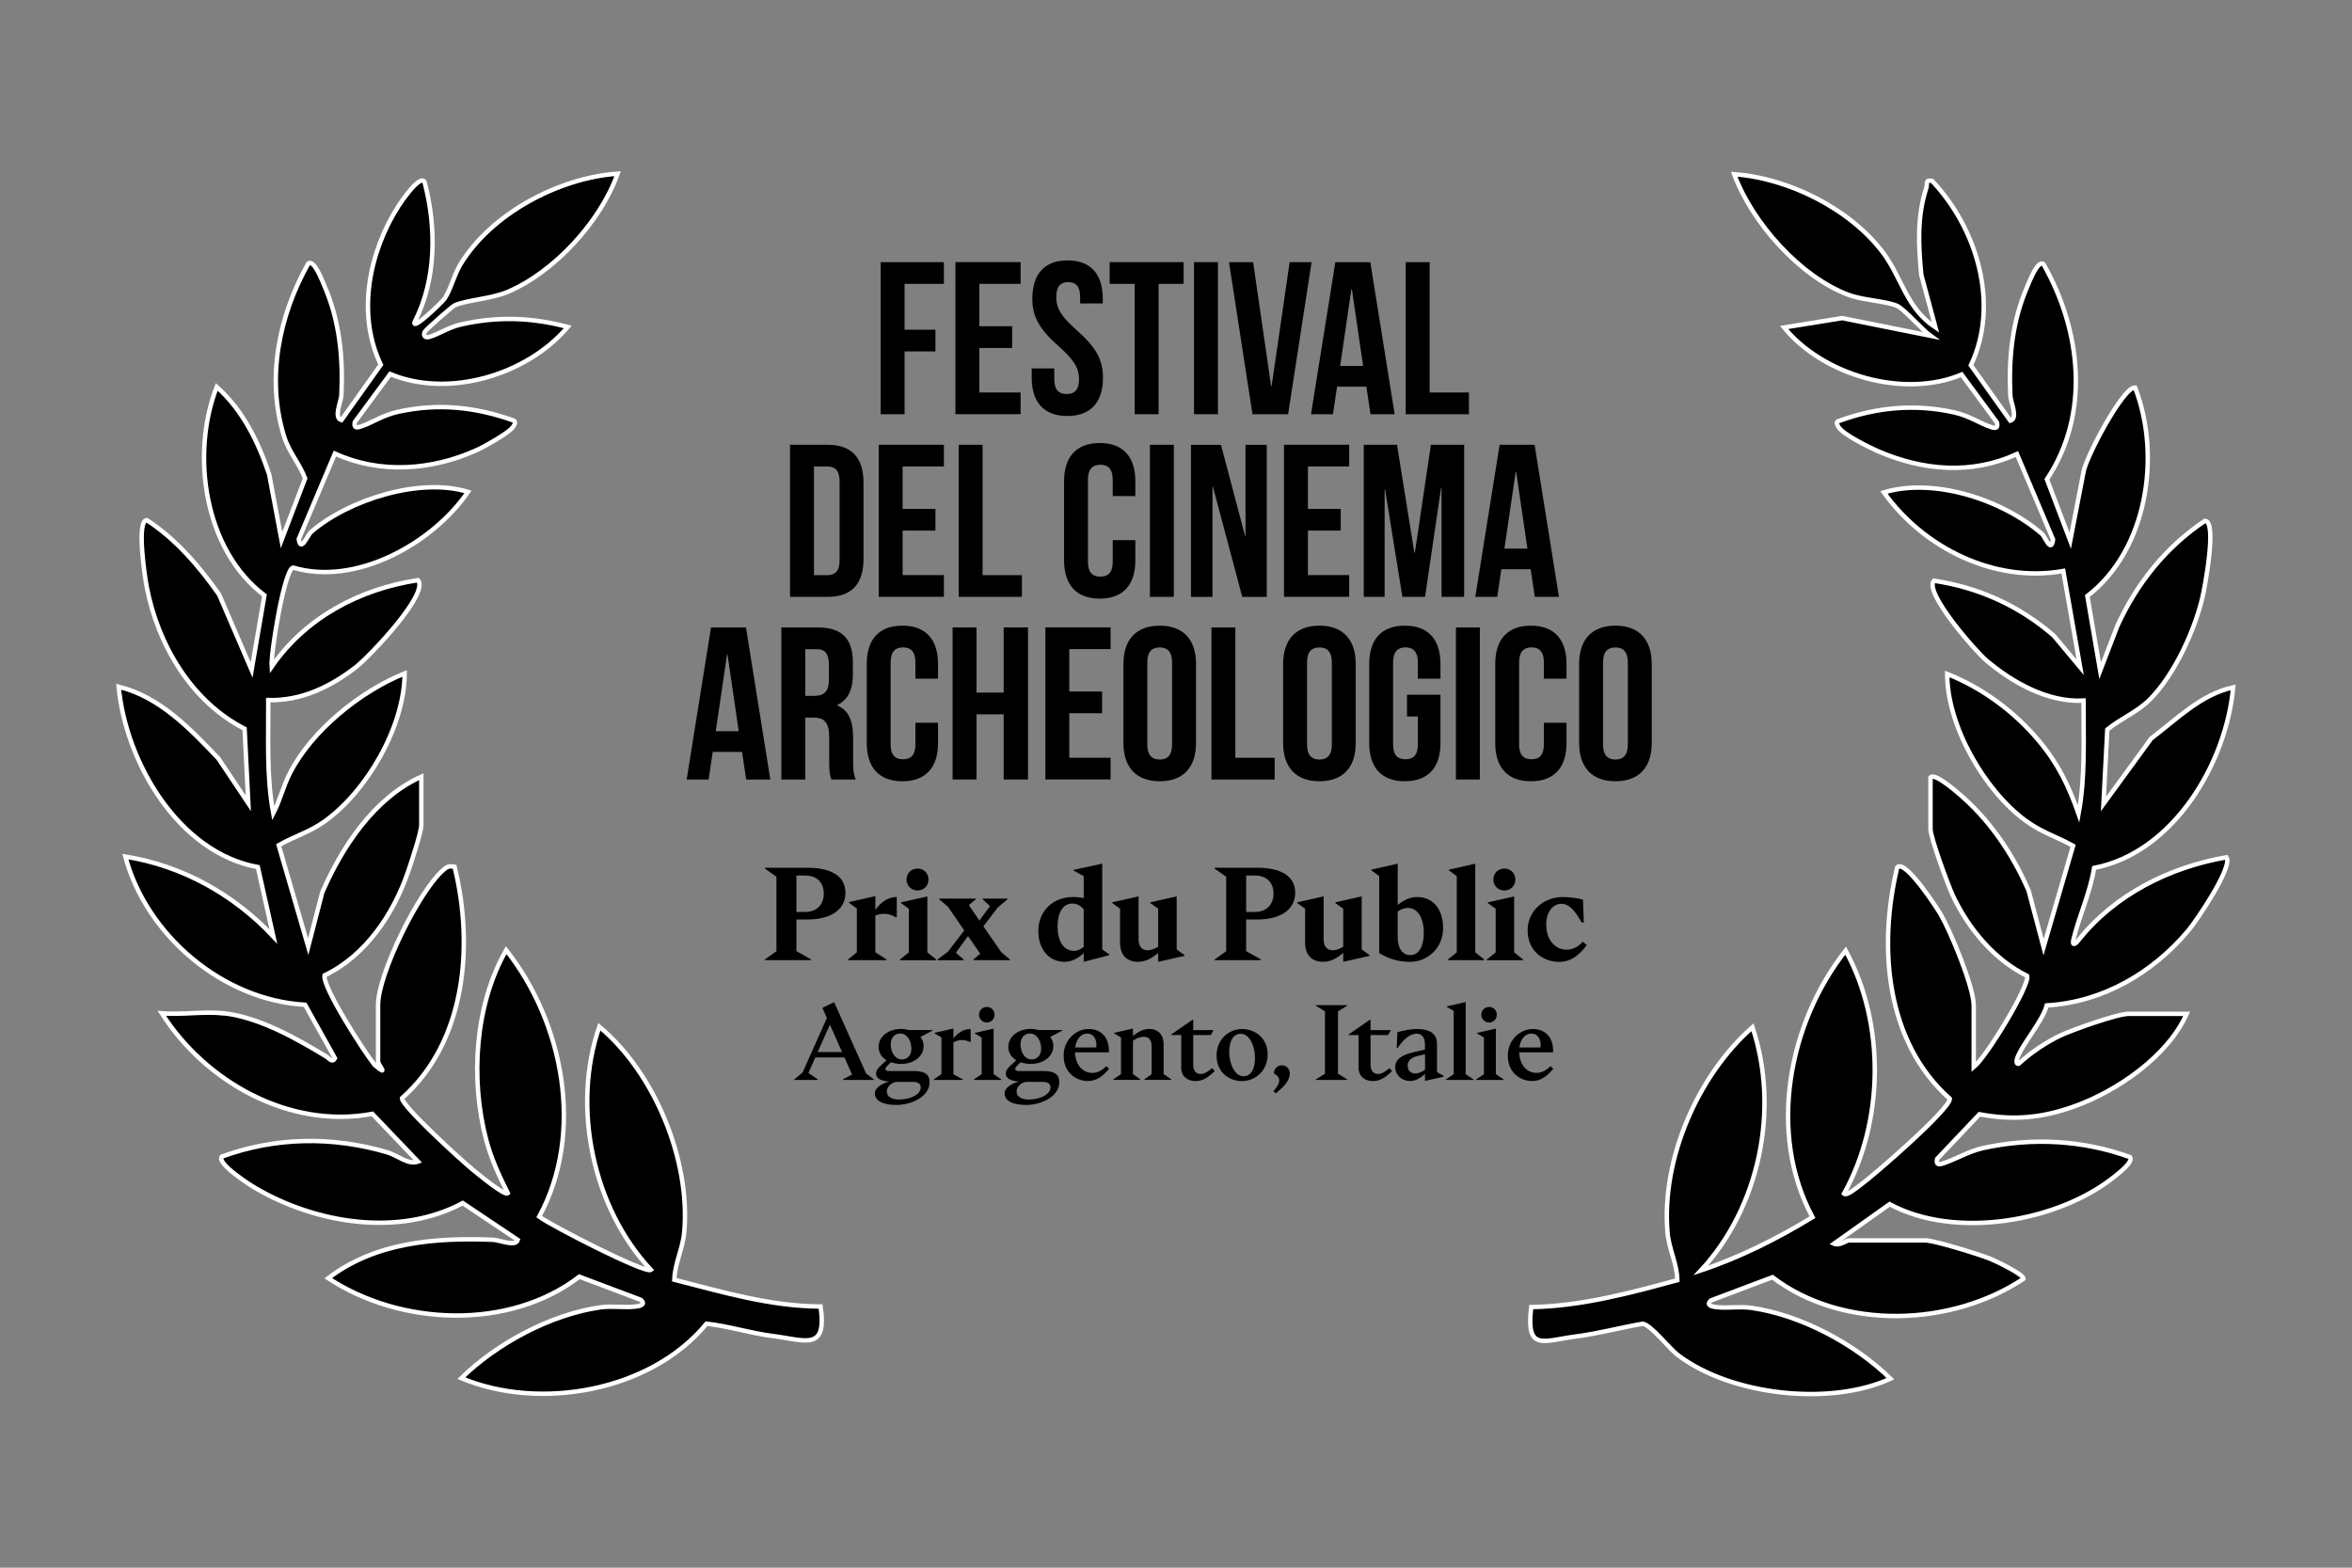 <?xml version="1.0" encoding="UTF-8"?>
<svg id="Calque_1" data-name="Calque 1" xmlns="http://www.w3.org/2000/svg" viewBox="0 0 600 400">
  <rect x="0" y="0" width="600" height="400" fill="#808080" stroke="none"/>
  <defs>
    <style>
      .cls-1 {
        stroke: #fff;
        stroke-miterlimit: 10;
        stroke-width: 1.13px;
      }
    </style>
  </defs>
  <path class="cls-1" d="M57.02,258.52c9.1,1.03,18.59,6.43,26.27,11.09.65.39,1.49,1.69,2.15.39l-7.61-13.63c-20.98-1.17-40.47-17.69-45.85-37.81,14.63,2.36,27.66,9.66,37.76,20.4l-3.96-17.72c-20.17-3.65-33.7-26.68-35.51-46.03,10.52,2.6,18.22,10.75,25.43,18.3l7.65,11.45-.95-19.01c-13.61-6.97-22.12-21.42-24.97-36.2-.45-2.36-2.69-17.02.04-17.03,7.5,4.92,13.27,11.69,18.41,18.95l8.31,19.29,3.27-19.05c-15.4-11.63-18.84-36.03-12.17-53.19,6.61,5.88,10.59,14,13.37,22.29l3.16,16.79,6.02-15.74c-1.49-3.92-4.1-6.58-5.4-10.79-4.55-14.78-1.24-30.8,6.19-44.01,1.47-1.24,3.66,4.62,4.11,5.64,3.89,8.94,4.8,18.24,4.35,27.92-.07,1.61-2.06,5.76,0,6.38l10.06-14.14c-6.22-12.94-2.98-28.82,4.53-40.53.59-.92,5.54-8.23,6.63-6.07,3.05,11.59,3.03,24.87-2.53,35.68-.82,2.52,7.05-5.07,7.64-5.95,1.63-2.43,2.32-5.87,4.03-8.71,7.84-12.99,25.21-22.15,40.1-23.16-4.28,12.15-16.15,25.13-28.02,30.15-4.32,1.83-10.42,2.05-13.54,3.44-.63.28-7.41,6.22-7.65,6.79-.45,1.05.17,1.57,1.25,1.25,2.39-.72,4.86-2.43,7.91-3.13,9.28-2.14,18.16-1.85,27.33.61-10.3,12.19-30.28,18.26-45.29,12.01l-9.01,12.23c-.27,1.16.06,1.6,1.24,1.25,3.03-.91,5.65-2.94,9.75-3.84,10.16-2.23,19.51-1.29,29.26,2.13,1,.24.51,1.14.08,1.75-1.06,1.53-7.36,5.04-9.35,5.93-11.4,5.13-24.59,6.1-36.07.84l-9.22,21.82c.49,3.61,2.21-1.03,3.21-1.88,9.59-8.22,27.74-13.93,39.95-10.16-9.02,13.17-28.59,24.1-44.61,19.31-2.21.39-5.74,21.81-5.47,25.31,8.64-12.54,22.4-19.83,37.33-22.1,2.98,3.41-12.43,19.51-15.71,22.09-6.44,5.05-14.06,8.77-22.48,8.51.06,9.67-.49,19.38,1.27,28.9,1.76-3.34,2.46-6.72,4.23-10.21,5.55-10.92,18.03-20.97,29.29-25.49-.06,13.48-9.58,30.02-20.43,37.76-3.98,2.84-7.65,3.73-11.7,6.08l7.53,25.86,3.58-13.83c5.07-11.7,13.34-24.16,25.27-29.52v12.33c0,1.83-2.58,9.6-3.38,11.92-3.73,10.83-10.8,21.41-21.3,26.44-.61,2.93,10.15,19.61,12.78,22.87,3.85,3.23.87-.07.87-.87v-14.45c0-7.91,10.44-29.04,16.58-34.39,1.07-.93,1.43-1.11,2.93-.89,4.96,20.13,2.86,44.66-13.42,59.08-.01,2.02,15.28,15.98,18.12,18.27,1.08.87,8.13,6.76,8.89,5.97-2.2-4.43-4.23-8.77-5.51-13.6-4.08-15.47-2.92-34.43,5.09-48.43,14.6,18.53,20.05,46.57,8.43,68.01,3.13,2.33,27.15,14.66,28.49,13.57-14.88-15.85-20.22-41.63-13.16-62.04,14.05,11.69,23.25,33.94,21.68,52.3-.38,4.39-2.41,7.95-2.55,12.26,12.2,3.12,24.58,6.8,37.32,6.83,1.66,11.51-3.83,8.58-12.19,7.53-5.69-.71-11.21-2.52-16.91-3.15-14.16,17.25-42.49,22.32-62.55,13.9,9.02-8.84,22.85-16.27,35.42-18.06,3.13-.44,6.26.15,9.13-.22,1.17-.15,2.53-.51,1.26-1.69l-15.71-5.92c-17.92,13.76-45.68,12.54-64.05.39,12.02-9.2,27.29-10.38,42.03-9.81,1.72.07,5.76,1.89,6.32.05l-14.04-9.41c-16.32,8.71-37.45,5.23-52.93-3.85-1.36-.8-9.89-6.24-8.55-8,13.73-5.02,28.25-5.21,42.25-1.1,2.63.77,5.29,3.29,7.82,2.37l-11.65-12.19c-21.07,3.96-42.56-8.11-53.7-25.64,5.02.41,10.78-.55,15.7,0Z"/>
  <path class="cls-1" d="M492.48,198.33c1.04-1.07,5.78,2.96,6.8,3.81,8.07,6.73,14.04,15.49,18.22,25.1l3.82,14.43,7.53-25.86c-4.32-2.39-8.03-3.41-12.17-6.46-10.48-7.71-19.96-24.19-19.95-37.39,9.04,3.6,17.07,9.54,23.34,16.99,4.91,5.84,7.67,11.53,10.18,18.71,1.76-9.52,1.22-19.24,1.27-28.9-9.03.52-18.07-4.57-24.79-10.24-2.77-2.33-15.97-17.39-13.4-20.35,11.51,1.72,21.78,6.41,30.57,14l6.76,8.09-4.31-24.57c-17.53,3.14-35.61-5.84-45.77-20.05,12.82-3.87,30.33,1.89,40.36,10.62.78.68,2.3,5.06,2.8,1.42l-9.22-21.82c-11.63,5.3-23.85,4.24-35.36-.7-2.33-1-8.77-4.21-10.06-6.07-.43-.62-.95-1.57.1-1.71,9.58-3.47,19.2-4.37,29.23-2.17,4.1.9,6.72,2.93,9.75,3.84,1.18.36,1.51-.08,1.24-1.25l-9.01-12.23c-14.74,6.18-35.31.22-45.29-12.01l14.85-2.39,22.49,4.51c-2.03-1.46-6.73-6.84-8.5-7.63-2.75-1.23-8.69-1.41-12.45-2.83-12.39-4.68-24.56-18.43-29.12-30.76,13.84.96,29.7,8.89,38.05,20.11,4.76,6.4,5.87,14.09,13.3,18.98l-3.61-13.39c-.73-7.42-1.11-14.94,1.26-22.13.37-1.11-.35-2.26,1.48-1.87,11.42,12.04,17.31,31.42,9.9,47.05l10.07,14.14c2.06-.62.07-4.76,0-6.38-.45-9.69.46-18.99,4.35-27.92.45-1.02,2.64-6.88,4.11-5.64,9.57,16.85,12.01,38.15.87,54.89l5.95,15.66,3.37-17.43c.53-3.75,10.18-21.93,13.17-21.64,6.71,17.31,3.15,41.43-12.18,53.19l3.27,19.05,4.36-11.35c4.96-10.9,12.42-20.23,22.37-26.88,3.18.02-.07,17.18-.68,19.71-2.05,8.53-7.12,19.52-13.29,25.79-3.22,3.27-7.46,4.91-10.94,7.75l-.98,18.99,12.17-16.7c6.5-4.89,12.65-11.26,20.92-13.05-1.77,19.42-15.27,42.16-35.47,46.07-.98,6.16-3.81,12.28-5.25,18.13-.42,1.69.26,1.57,1.21.36,9.23-11.67,23.26-18.68,37.8-21.21,1.74,2.4-7.66,16.24-9.74,18.71-9.11,10.82-21.8,18.25-36.1,19.09-1.16,4.21-6.45,10.08-7.6,13.64-.14.43-.23,1.39.41,1.26,2.95-2.75,7.01-5.5,10.63-7.21,3.08-1.46,14.54-5.54,17.39-5.54h14.85c-4.74,10.76-17.75,19.71-28.63,23.6-8.29,2.97-15.44,3.64-24.22,2.02l-10.79,11.37c-.26,1.16.06,1.61,1.25,1.25,3.24-.97,6.64-3.15,10.45-3.99,12.51-2.75,25.47-2.06,37.51,2.31.92,1.24-3.11,4.26-3.96,4.95-14.43,11.63-40.73,16.07-57.37,7.05l-14.2,10.09c1.38.62,3.16-.84,3.82-.84h19.52c2.3,0,13.8,3.58,16.53,4.69,1.41.57,8.49,3.94,8.49,5.09-18.34,12.22-46.11,13.27-64.05-.39l-15.71,5.92c-1.27,1.18.09,1.54,1.26,1.69,2.88.37,6.01-.23,9.13.22,12.57,1.79,26.41,9.22,35.42,18.06-15.34,7.07-40.66,4.29-54.23-6.02-2.27-1.73-6.93-7.79-9-8-5.7.99-11.36,2.52-17.1,3.26-8.33,1.08-12.7,3.92-11.32-7.51,12.64-.21,25.14-3.55,37.28-6.87-.08-4.29-2.14-7.84-2.51-12.22-1.59-18.65,7.76-40.1,21.68-52.31,6.98,20.79,1.78,45.98-13.16,62.04,10-3.32,19.47-8.11,28.47-13.58-11.52-21.38-6.13-49.53,8.45-68.01,10.14,18.55,9.82,43.55-.42,62.03.69.64,3.38-1.64,4.16-2.2,3.39-2.44,22.86-19.35,22.85-22.03-16.39-14.53-18.31-38.78-13.42-59.07,2.06-2.12,10.31,10.66,11.17,12.18,2.56,4.47,8.34,18.41,8.34,23.1v15.73c3.23-2.6,14.21-20.63,13.65-23.28-8.38-4.12-14.91-11.97-18.9-20.34-1.27-2.68-5.78-14.96-5.78-17.16v-13.18Z"/>
  <g>
    <path d="M230.76,84.13h7.87v5.54h-7.87v16.02h-6.1v-38.8h16.13v5.54h-10.03v11.7Z"/>
    <path d="M249.83,83.24h8.37v5.54h-8.37v11.36h10.53v5.54h-16.63v-38.8h16.63v5.54h-10.53v10.81Z"/>
    <path d="M272.34,66.44c5.93,0,8.98,3.55,8.98,9.76v1.22h-5.77v-1.61c0-2.77-1.11-3.83-3.05-3.83s-3.05,1.05-3.05,3.83,1.22,4.93,5.21,8.43c5.1,4.49,6.71,7.71,6.71,12.14,0,6.21-3.1,9.76-9.09,9.76s-9.09-3.55-9.09-9.76v-2.38h5.76v2.77c0,2.77,1.22,3.77,3.16,3.77s3.16-1,3.16-3.77-1.22-4.93-5.21-8.43c-5.1-4.49-6.71-7.71-6.71-12.14,0-6.21,3.05-9.76,8.98-9.76Z"/>
    <path d="M283.09,66.89h18.85v5.54h-6.38v33.26h-6.1v-33.26h-6.38v-5.54Z"/>
    <path d="M304.6,66.89h6.1v38.8h-6.1v-38.8Z"/>
    <path d="M324.28,98.54h.11l4.6-31.65h5.6l-5.99,38.8h-9.09l-5.99-38.8h6.15l4.6,31.65Z"/>
    <path d="M355.77,105.69h-6.15l-1.05-7.04h-7.48l-1.05,7.04h-5.6l6.21-38.8h8.92l6.21,38.8ZM341.86,93.38h5.88l-2.88-19.62h-.11l-2.88,19.62Z"/>
    <path d="M358.6,66.89h6.1v33.26h10.03v5.54h-16.13v-38.8Z"/>
    <path d="M201.54,113.49h9.65c6.1,0,9.09,3.38,9.09,9.59v19.62c0,6.21-2.99,9.59-9.09,9.59h-9.65v-38.8ZM207.64,119.03v27.72h3.44c1.94,0,3.1-1,3.1-3.77v-20.18c0-2.77-1.16-3.77-3.1-3.77h-3.44Z"/>
    <path d="M230.26,129.84h8.37v5.54h-8.37v11.36h10.53v5.54h-16.63v-38.8h16.63v5.54h-10.53v10.81Z"/>
    <path d="M244.56,113.49h6.1v33.26h10.03v5.54h-16.13v-38.8Z"/>
    <path d="M289.63,137.82v5.16c0,6.21-3.1,9.76-9.09,9.76s-9.09-3.55-9.09-9.76v-20.18c0-6.21,3.1-9.76,9.09-9.76s9.09,3.55,9.09,9.76v3.77h-5.77v-4.16c0-2.77-1.22-3.83-3.16-3.83s-3.16,1.05-3.16,3.83v20.95c0,2.77,1.22,3.77,3.16,3.77s3.16-1,3.16-3.77v-5.54h5.77Z"/>
    <path d="M293.35,113.49h6.1v38.8h-6.1v-38.8Z"/>
    <path d="M309.42,124.19h-.11v28.11h-5.49v-38.8h7.65l6.15,23.23h.11v-23.23h5.43v38.8h-6.26l-7.48-28.11Z"/>
    <path d="M333.65,129.84h8.37v5.54h-8.37v11.36h10.53v5.54h-16.63v-38.8h16.63v5.54h-10.53v10.81Z"/>
    <path d="M360.82,141.04h.11l4.1-27.55h8.48v38.8h-5.77v-27.83h-.11l-4.1,27.83h-5.77l-4.43-27.44h-.11v27.44h-5.32v-38.8h8.48l4.43,27.55Z"/>
    <path d="M397.68,152.29h-6.15l-1.05-7.04h-7.48l-1.05,7.04h-5.6l6.21-38.8h8.92l6.21,38.8ZM383.77,139.98h5.88l-2.88-19.62h-.11l-2.88,19.62Z"/>
    <path d="M196.5,198.89h-6.15l-1.05-7.04h-7.48l-1.05,7.04h-5.6l6.21-38.8h8.92l6.21,38.8ZM182.58,186.58h5.88l-2.88-19.62h-.11l-2.88,19.62Z"/>
    <path d="M212.08,198.89c-.33-1-.55-1.61-.55-4.77v-6.1c0-3.6-1.22-4.93-3.99-4.93h-2.11v15.8h-6.1v-38.8h9.2c6.32,0,9.04,2.94,9.04,8.93v3.05c0,3.99-1.28,6.54-3.99,7.82v.11c3.05,1.27,4.05,4.16,4.05,8.2v5.99c0,1.88.06,3.27.67,4.71h-6.21ZM205.42,165.63v11.92h2.38c2.27,0,3.66-1,3.66-4.1v-3.82c0-2.77-.94-3.99-3.1-3.99h-2.94Z"/>
    <path d="M239.29,184.42v5.16c0,6.21-3.1,9.76-9.09,9.76s-9.09-3.55-9.09-9.76v-20.18c0-6.21,3.1-9.76,9.09-9.76s9.09,3.55,9.09,9.76v3.77h-5.77v-4.16c0-2.77-1.22-3.83-3.16-3.83s-3.16,1.05-3.16,3.83v20.95c0,2.77,1.22,3.77,3.16,3.77s3.16-1,3.16-3.77v-5.54h5.77Z"/>
    <path d="M249.11,198.89h-6.1v-38.8h6.1v16.63h6.93v-16.63h6.21v38.8h-6.21v-16.63h-6.93v16.63Z"/>
    <path d="M272.78,176.44h8.37v5.54h-8.37v11.36h10.53v5.54h-16.63v-38.8h16.63v5.54h-10.53v10.81Z"/>
    <path d="M286.59,169.4c0-6.21,3.27-9.76,9.26-9.76s9.26,3.55,9.26,9.76v20.18c0,6.21-3.27,9.76-9.26,9.76s-9.26-3.55-9.26-9.76v-20.18ZM292.68,189.97c0,2.77,1.22,3.83,3.16,3.83s3.16-1.05,3.16-3.83v-20.95c0-2.77-1.22-3.83-3.16-3.83s-3.16,1.05-3.16,3.83v20.95Z"/>
    <path d="M309.04,160.09h6.1v33.26h10.03v5.54h-16.13v-38.8Z"/>
    <path d="M327.33,169.4c0-6.21,3.27-9.76,9.26-9.76s9.26,3.55,9.26,9.76v20.18c0,6.21-3.27,9.76-9.26,9.76s-9.26-3.55-9.26-9.76v-20.18ZM333.43,189.97c0,2.77,1.22,3.83,3.16,3.83s3.16-1.05,3.16-3.83v-20.95c0-2.77-1.22-3.83-3.16-3.83s-3.16,1.05-3.16,3.83v20.95Z"/>
    <path d="M358.93,177.27h8.54v12.31c0,6.21-3.1,9.76-9.09,9.76s-9.09-3.55-9.09-9.76v-20.18c0-6.21,3.1-9.76,9.09-9.76s9.09,3.55,9.09,9.76v3.77h-5.77v-4.16c0-2.77-1.22-3.83-3.16-3.83s-3.16,1.05-3.16,3.83v20.95c0,2.77,1.22,3.77,3.16,3.77s3.16-1,3.16-3.77v-7.15h-2.77v-5.54Z"/>
    <path d="M371.41,160.09h6.1v38.8h-6.1v-38.8Z"/>
    <path d="M399.62,184.42v5.16c0,6.21-3.1,9.76-9.09,9.76s-9.09-3.55-9.09-9.76v-20.18c0-6.21,3.1-9.76,9.09-9.76s9.09,3.55,9.09,9.76v3.77h-5.77v-4.16c0-2.77-1.22-3.83-3.16-3.83s-3.16,1.05-3.16,3.83v20.95c0,2.77,1.22,3.77,3.16,3.77s3.16-1,3.16-3.77v-5.54h5.77Z"/>
    <path d="M402.84,169.4c0-6.21,3.27-9.76,9.26-9.76s9.26,3.55,9.26,9.76v20.18c0,6.21-3.27,9.76-9.26,9.76s-9.26-3.55-9.26-9.76v-20.18ZM408.94,189.97c0,2.77,1.22,3.83,3.16,3.83s3.16-1.05,3.16-3.83v-20.95c0-2.77-1.22-3.83-3.16-3.83s-3.16,1.05-3.16,3.83v20.95Z"/>
  </g>
  <g>
    <path d="M195.15,244.79l2.92-2.08v-19l-2.92-2.08v-.22h10.91c5.38,0,9.62,1.79,9.62,6.38s-4.18,6.82-9.62,6.82h-2.89v8.08l3.71,2.08v.22h-11.73v-.22ZM205.4,232.68c3.15,0,4.75-2.04,4.75-4.69s-1.6-4.59-4.75-4.59h-2.23v9.28h2.23Z"/>
    <path d="M216.32,244.82l2.26-1.82v-11.2l-2.01-1.45.03-.19,6.7-1.51v3.52c1.26-1.73,2.96-3.3,5.47-3.3v5.09l-.22.09c-1.7-1.01-3.4-1.16-5.25-.44v9.37l2.83,1.82v.19h-9.81v-.19Z"/>
    <path d="M229.59,244.82l2.26-1.82v-11.13l-2.01-1.45.03-.19,6.7-1.51v14.28l2.26,1.82v.19h-9.25v-.19ZM231.26,224.41c0-1.64,1.23-2.8,2.8-2.8s2.8,1.16,2.8,2.8-1.23,2.8-2.8,2.8-2.8-1.2-2.8-2.8Z"/>
    <path d="M248.3,244.82l1.76-1.48-3.11-4.5-3.11,4.25,1.98,1.73v.19h-6.63v-.19l2.64-2.01,4.15-5.41-4.18-6.07-2.2-1.86v-.19h9.34v.16l-1.79,1.51,2.7,3.93,2.71-3.68-1.89-1.76v-.16h6.35v.19l-2.45,2.04-3.71,4.84,4.56,6.6,2.2,1.86v.19h-9.31v-.19Z"/>
    <path d="M276.45,243.21c-1.23,1.1-2.86,2.2-4.87,2.2-4.25,0-6.7-3.55-6.7-7.83,0-5.13,3.74-8.71,8.84-8.71.91,0,1.86.09,2.74.25v-5.57l-2.58-1.42v-.19l7.3-1.57v21.89l1.85,1.29v.16l-6.57,1.7v-2.2ZM274.03,242.62c.82,0,1.67-.41,2.42-1.01v-9.59c-.75-.94-1.76-1.48-2.89-1.48-2.45,0-3.77,2.36-3.77,5.88s1.38,6.2,4.25,6.2Z"/>
    <path d="M285.73,240.57v-8.71l-2.01-1.45.03-.19,6.7-1.51v11.04c0,1.6.82,2.71,2.23,2.71.85,0,1.67-.25,2.77-.88v-9.72l-2.01-1.45.03-.19,6.7-1.51v13.55l2.01,1.45-.03.19-6.7,1.51v-2.26c-1.73,1.45-3.3,2.26-5.13,2.26-3.02,0-4.59-1.92-4.59-4.84Z"/>
    <path d="M309.88,244.79l2.92-2.08v-19l-2.92-2.08v-.22h10.91c5.38,0,9.62,1.79,9.62,6.38s-4.18,6.82-9.62,6.82h-2.89v8.08l3.71,2.08v.22h-11.73v-.22ZM320.13,232.68c3.15,0,4.75-2.04,4.75-4.69s-1.6-4.59-4.75-4.59h-2.23v9.28h2.23Z"/>
    <path d="M332.94,240.57v-8.71l-2.01-1.45.03-.19,6.7-1.51v11.04c0,1.6.82,2.71,2.23,2.71.85,0,1.67-.25,2.77-.88v-9.72l-2.01-1.45.03-.19,6.7-1.51v13.55l2.01,1.45-.03.19-6.7,1.51v-2.26c-1.73,1.45-3.3,2.26-5.13,2.26-3.02,0-4.59-1.92-4.59-4.84Z"/>
    <path d="M351.84,243.21v-19.69l-2.01-1.45.03-.19,6.7-1.51v10.54c1.26-1.04,3.02-2.04,4.88-2.04,4.43,0,6.7,3.46,6.7,7.96,0,5.16-4.06,8.59-8.43,8.59-3.4,0-5.6-.94-7.86-2.2ZM359.76,243.69c2.33,0,3.46-2.42,3.46-5.72s-1.32-6.32-4.06-6.32c-.94,0-1.86.41-2.61.94v6.48c0,2.92,1.23,4.62,3.21,4.62Z"/>
    <path d="M369.36,244.82l2.26-1.82v-19.47l-2.01-1.45.03-.19,6.7-1.51v22.61l2.26,1.82v.19h-9.25v-.19Z"/>
    <path d="M379.29,244.82l2.26-1.82v-11.13l-2.01-1.45.03-.19,6.7-1.51v14.28l2.26,1.82v.19h-9.25v-.19ZM380.96,224.41c0-1.64,1.23-2.8,2.8-2.8s2.8,1.16,2.8,2.8-1.23,2.8-2.8,2.8-2.8-1.2-2.8-2.8Z"/>
    <path d="M389.7,237.4c0-5.09,4.21-8.52,8.93-8.52,1.95,0,3.55.25,5.19.66l.22,5.82h-.57c-1.51-2.71-3.05-4.75-5.16-4.75-2.23,0-3.87,2.2-3.87,5.22,0,4.21,2.45,6.48,5.19,6.48,1.48,0,2.77-.57,4.18-2.04l.98.88c-1.79,2.39-3.96,4.28-7.01,4.28-4.25,0-8.08-2.92-8.08-8.02Z"/>
    <path d="M215.06,275.4l2.29-1.25-1.93-4.35h-7.43l-1.76,3.97,2.37,1.63v.15h-5.96v-.15l2.09-1.73,6.21-13.92-1.15-2.6,3-1.45,8.14,18.17,1.96,1.53v.15h-7.84v-.15ZM214.81,268.43l-3.11-7-3.11,7h6.21Z"/>
    <path d="M227.26,271.05l-1.04,1.04c-.25.25-.33.41-.33.61,0,.38.28.58.89.58h6.44c2.54,0,3.92.76,3.92,2.85,0,3.61-4.53,5.8-8.45,5.8-2.85,0-5.5-.74-5.5-2.98,0-1.35,1.65-2.47,3.67-2.98-1.99-.18-3.36-.71-3.36-1.99,0-.79.36-1.35,1.25-2.16l1.4-1.3c-1.22-.74-2.01-1.88-2.01-3.41,0-2.8,2.72-4.58,5.73-4.58.71,0,1.32.1,1.93.28h6.11v.13l-3.1,1.65c.51.61.81,1.4.81,2.29,0,2.8-2.67,4.58-5.75,4.58-.89,0-1.81-.15-2.6-.43ZM229.42,280.54c2.72,0,5.47-1.25,5.47-3.1,0-.89-.66-1.4-2.04-1.4h-4.25c-1.45.31-2.37,1.35-2.37,2.47,0,1.38,1.42,2.04,3.18,2.04ZM232.5,267.59c0-2.09-1.15-3.89-2.85-3.89-1.35,0-2.42,1.02-2.42,2.75,0,2.11,1.15,3.87,2.85,3.87,1.35,0,2.42-.99,2.42-2.72Z"/>
    <path d="M238.21,275.4l1.96-1.32v-9.39l-1.76-1.02.03-.15,4.78-1.09v2.49c.99-1.2,2.42-2.37,4.4-2.37v3.31l-.13.03c-1.42-.71-2.8-.71-4.28.08v8.12l2.42,1.32v.15h-7.43v-.15Z"/>
    <path d="M248.46,275.4l1.96-1.32v-9.37l-1.76-1.02.03-.15,4.78-1.09v11.63l1.96,1.32v.15h-6.97v-.15ZM249.76,258.91c0-1.12.87-1.99,1.99-1.99s1.96.87,1.96,1.99-.87,1.99-1.96,1.99-1.99-.87-1.99-1.99Z"/>
    <path d="M260.35,271.05l-1.04,1.04c-.25.25-.33.41-.33.61,0,.38.28.58.89.58h6.44c2.54,0,3.92.76,3.92,2.85,0,3.61-4.53,5.8-8.45,5.8-2.85,0-5.5-.74-5.5-2.98,0-1.35,1.65-2.47,3.67-2.98-1.99-.18-3.36-.71-3.36-1.99,0-.79.36-1.35,1.25-2.16l1.4-1.3c-1.22-.74-2.01-1.88-2.01-3.41,0-2.8,2.72-4.58,5.73-4.58.71,0,1.32.1,1.93.28h6.11v.13l-3.1,1.65c.51.61.81,1.4.81,2.29,0,2.8-2.67,4.58-5.75,4.58-.89,0-1.81-.15-2.6-.43ZM262.52,280.54c2.72,0,5.47-1.25,5.47-3.1,0-.89-.66-1.4-2.04-1.4h-4.25c-1.45.31-2.37,1.35-2.37,2.47,0,1.38,1.42,2.04,3.18,2.04ZM265.6,267.59c0-2.09-1.15-3.89-2.85-3.89-1.35,0-2.42,1.02-2.42,2.75,0,2.11,1.15,3.87,2.85,3.87,1.35,0,2.42-.99,2.42-2.72Z"/>
    <path d="M271.33,269.4c0-4.23,3.31-6.85,6.39-6.85,2.85,0,5.17,1.76,5.17,5.6v.36h-8.65c.13,3.38,2.06,5.24,4.4,5.24,1.3,0,2.39-.56,3.59-1.71l.71.66c-1.53,1.76-3.03,3.13-5.47,3.13-2.8,0-6.13-2.04-6.13-6.44ZM279.67,267.26c.03-.23.03-.41.03-.61,0-1.68-.81-2.93-2.37-2.93s-2.77,1.37-3.05,3.54h5.4Z"/>
    <path d="M291.92,275.4l1.86-1.32v-7.08c0-1.55-.61-2.47-2.01-2.47-.76,0-1.65.28-2.75.99v8.55l1.86,1.32v.15h-6.87v-.15l1.96-1.32v-9.37l-1.76-1.02.03-.15,4.78-1.09v1.91c1.3-1.12,2.7-1.81,4.15-1.81,2.26,0,3.67,1.5,3.67,3.84v7.69l1.96,1.32v.15h-6.87v-.15Z"/>
    <path d="M301.34,272.35v-8.25h-2.57v-.15l5.47-3.77h.15v2.65h5.19l-.71,1.27h-4.48v7.61c0,1.58.87,2.32,1.88,2.32.94,0,1.78-.51,2.95-1.5l.66.76c-1.45,1.43-2.98,2.55-4.84,2.55-2.14,0-3.72-1.2-3.72-3.49Z"/>
    <path d="M310.35,269.35c0-4.23,3.18-6.8,6.49-6.8s6.54,2.29,6.54,6.49-3.18,6.8-6.54,6.8-6.49-2.29-6.49-6.49ZM320.15,269.88c0-3.13-1.5-6.11-3.59-6.11-1.86,0-2.98,1.68-2.98,4.71s1.5,6.13,3.59,6.13c1.88,0,2.98-1.68,2.98-4.73Z"/>
    <path d="M324.97,273.88c0-1.12.89-2.06,2.04-2.06s2.01.89,2.01,2.01c0,2.19-1.99,3.82-3.56,5.14l-.59-.56c1.3-1.53,2.47-3.21.1-4.53Z"/>
    <path d="M335.68,275.4l2.32-1.43v-15.93l-2.32-1.42v-.15h7.97v.15l-2.32,1.42v15.93l2.32,1.43v.15h-7.97v-.15Z"/>
    <path d="M346.58,272.35v-8.25h-2.57v-.15l5.47-3.77h.15v2.65h5.19l-.71,1.27h-4.48v7.61c0,1.58.87,2.32,1.88,2.32.94,0,1.78-.51,2.95-1.5l.66.76c-1.45,1.43-2.98,2.55-4.84,2.55-2.14,0-3.72-1.2-3.72-3.49Z"/>
    <path d="M361.37,263.75c-1.68,0-3.46,1.53-4.79,3.61h-.28l.18-4c1.55-.43,3.46-.81,5.01-.81,2.9,0,5.09.99,5.09,3.74v7.25l1.76,1.02-.03.15-4.79,1.09v-1.81c-.92.92-2.34,1.83-3.77,1.83-2.19,0-3.82-1.55-3.82-3.54s1.65-3.11,4.73-3.82l2.85-.66v-1.32c0-1.76-.79-2.75-2.16-2.75ZM361.06,273.9c.79,0,1.65-.38,2.47-.94v-3.97l-2.14.51c-1.48.36-2.29,1.22-2.29,2.42s.81,1.99,1.96,1.99Z"/>
    <path d="M368.88,275.4l1.96-1.32v-16.14l-1.76-1.02.03-.15,4.79-1.09v18.4l1.96,1.32v.15h-6.97v-.15Z"/>
    <path d="M376.59,275.4l1.96-1.32v-9.37l-1.76-1.02.03-.15,4.78-1.09v11.63l1.96,1.32v.15h-6.97v-.15ZM377.89,258.91c0-1.12.87-1.99,1.99-1.99s1.96.87,1.96,1.99-.87,1.99-1.96,1.99-1.99-.87-1.99-1.99Z"/>
    <path d="M384.64,269.4c0-4.23,3.31-6.85,6.39-6.85,2.85,0,5.17,1.76,5.17,5.6v.36h-8.65c.13,3.38,2.06,5.24,4.4,5.24,1.3,0,2.39-.56,3.59-1.71l.71.66c-1.53,1.76-3.03,3.13-5.47,3.13-2.8,0-6.13-2.04-6.13-6.44ZM392.99,267.26c.03-.23.03-.41.03-.61,0-1.68-.81-2.93-2.37-2.93s-2.77,1.37-3.05,3.54h5.4Z"/>
  </g>
</svg>
